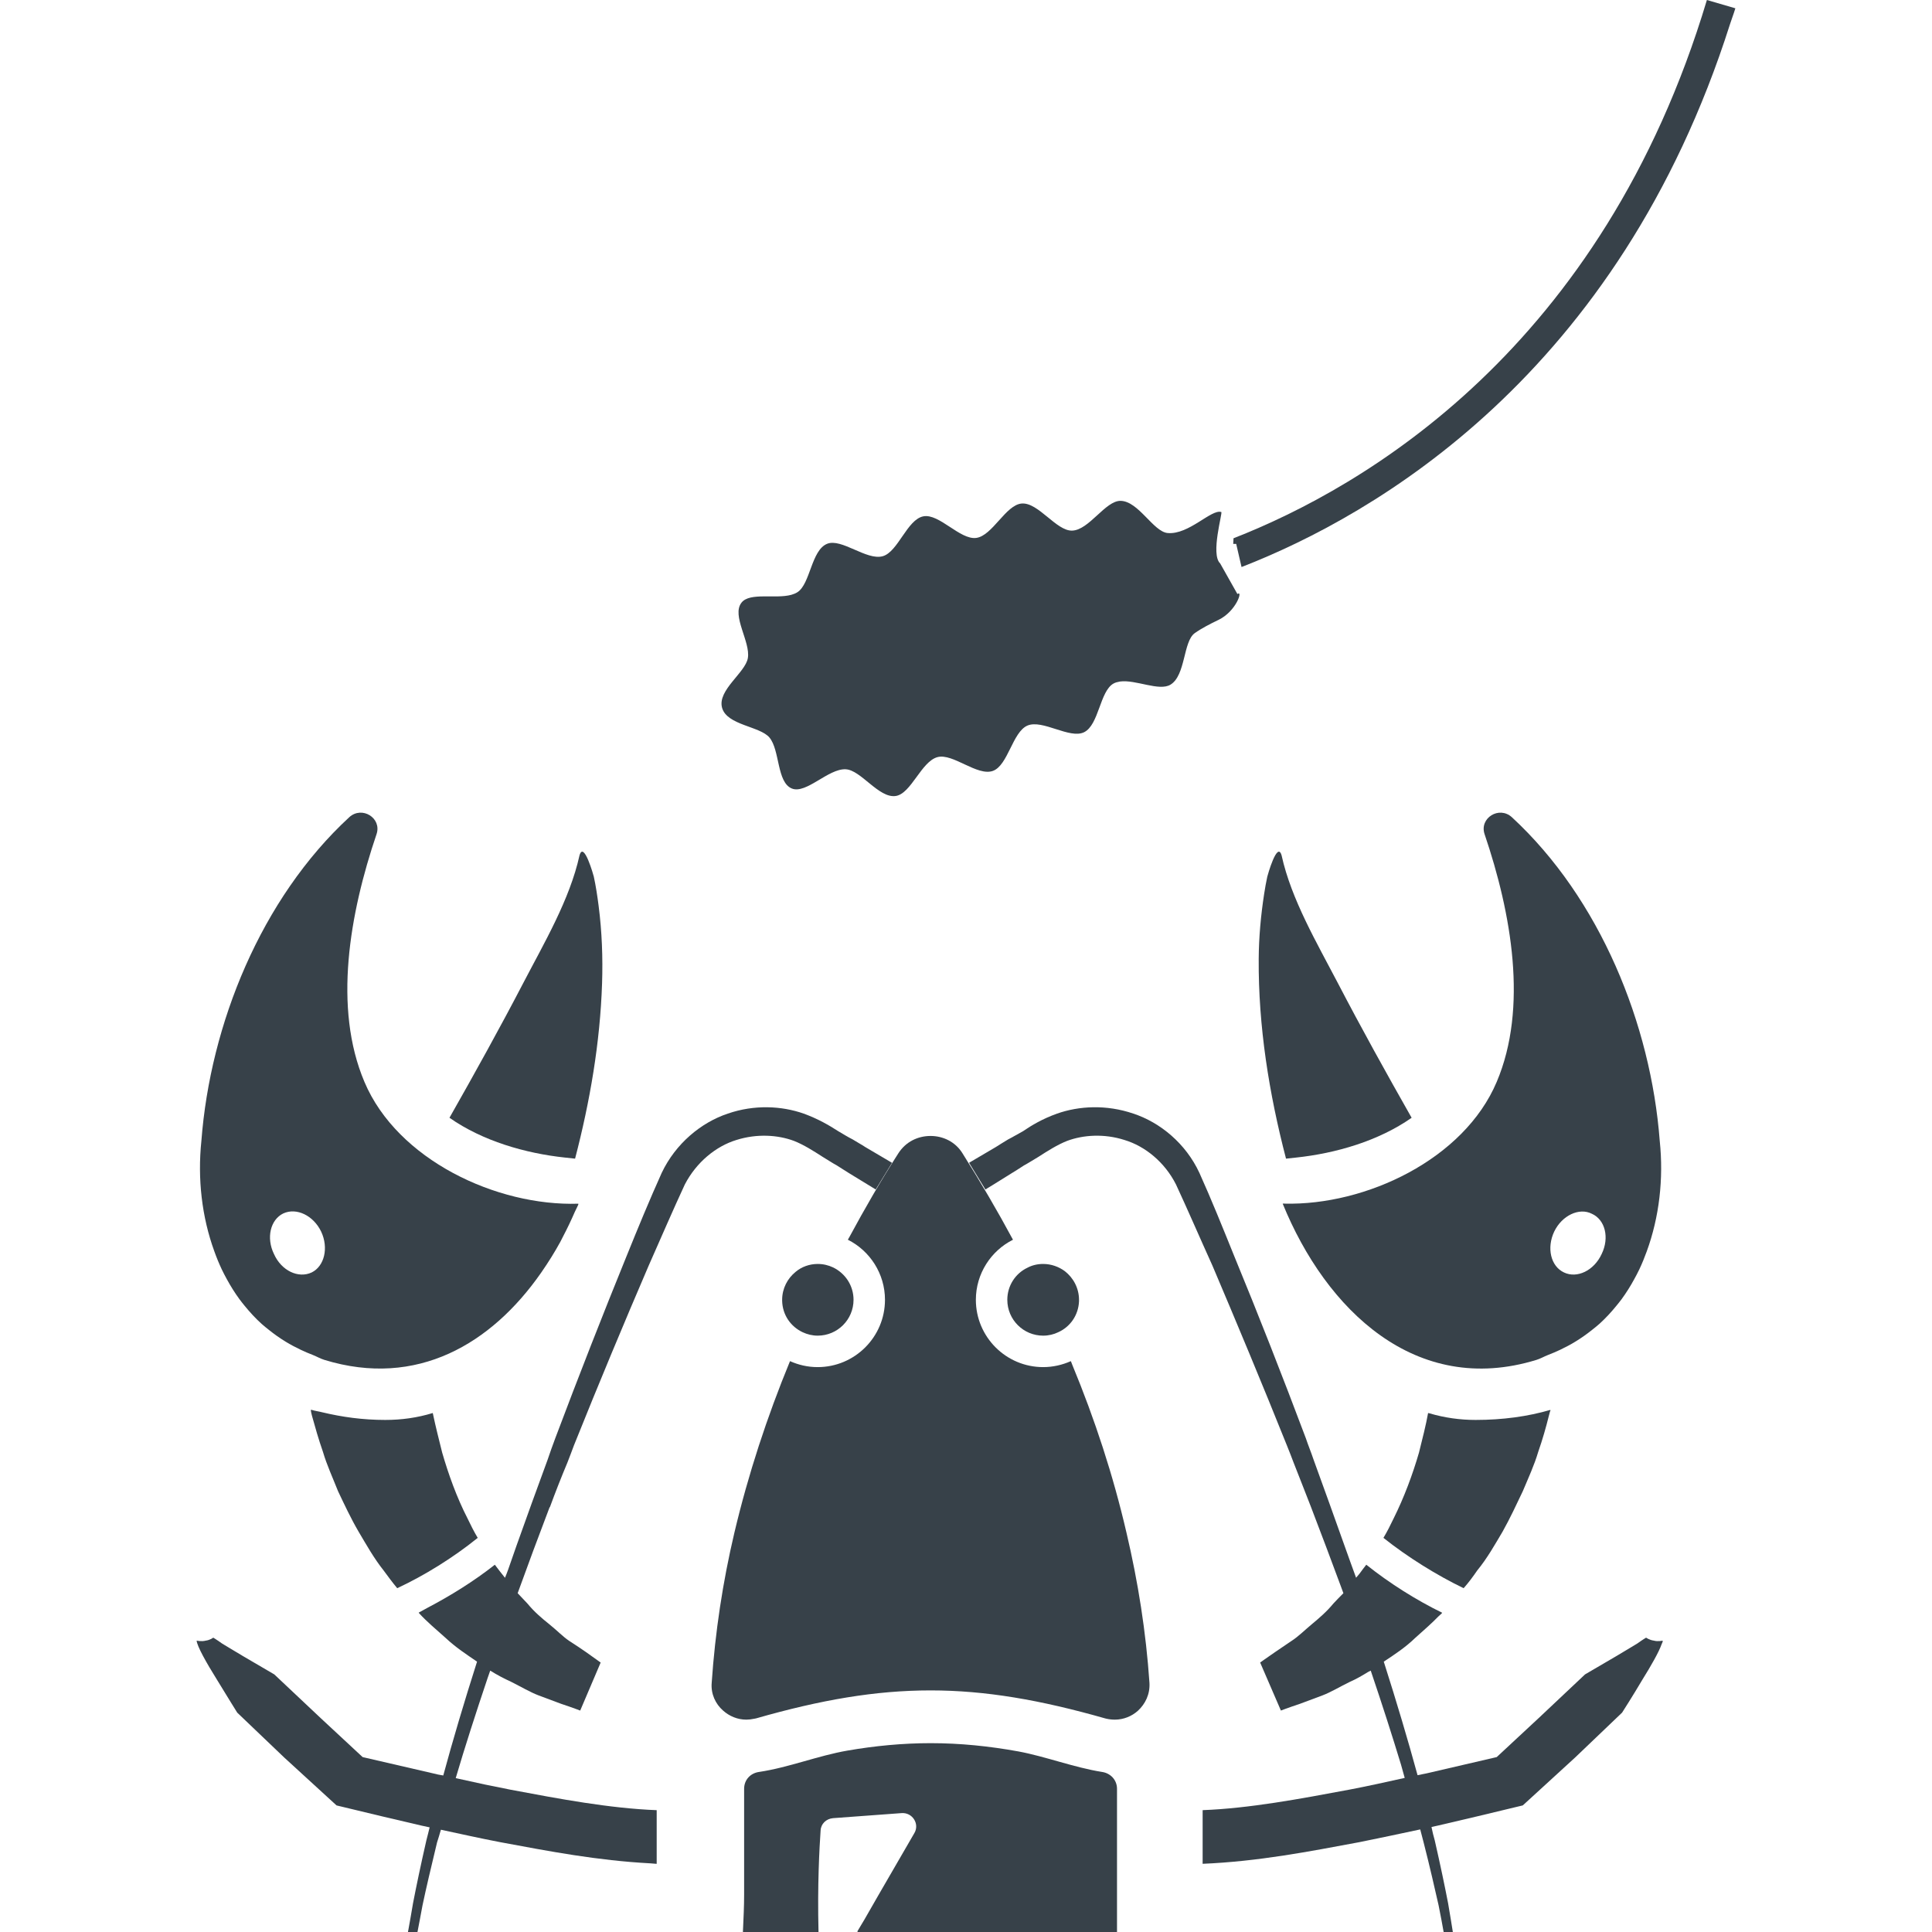 <?xml version="1.0" encoding="utf-8"?>
<!-- Generator: Adobe Illustrator 18.1.1, SVG Export Plug-In . SVG Version: 6.00 Build 0)  -->
<!DOCTYPE svg PUBLIC "-//W3C//DTD SVG 1.1//EN" "http://www.w3.org/Graphics/SVG/1.1/DTD/svg11.dtd">
<svg version="1.1" id="_x31_0" xmlns="http://www.w3.org/2000/svg" xmlns:xlink="http://www.w3.org/1999/xlink" x="0px" y="0px"
	 viewBox="0 0 512 512" style="enable-background:new 0 0 512 512;" xml:space="preserve">
<style type="text/css">
	.st0{fill:#374149;}
</style>
<g>
	<path class="st0" d="M292.012,469.578c-7.383-1.18-14.926-4.086-22.074-5.422c-7.777-1.414-15.472-2.199-23.328-2.199
		c-7.308,0-14.77,0.707-21.996,1.965c-7.777,1.336-15.554,4.476-23.41,5.656c-2.355,0.313-4.004,2.121-4.004,4.477v28.042
		c0,3.07-0.152,6.222-0.301,9.438c-0.012,0.102-0.004,0.195-0.015,0.301h0.003c0,0.054,0,0.106-0.003,0.16h19.398l0.473,0.004
		v-0.004h0.16c-0.312-12.57,0.238-22.23,0.551-26.867c0.078-1.804,1.492-3.14,3.301-3.297l18.144-1.336
		c2.906-0.234,4.871,2.906,3.379,5.34c-3.258,5.68-8.442,14.504-13.18,22.82c-0.636,1.055-1.281,2.164-1.902,3.18h0.09
		c-0.031,0.05-0.062,0.106-0.09,0.16h68.811v-37.941C296.019,471.699,294.288,469.891,292.012,469.578z"/>
	<path class="st0" d="M284.16,361.669c-0.109-0.266-0.203-0.538-0.312-0.808l-0.008,0.004c-0.019-0.051-0.035-0.102-0.054-0.149
		c-2.25,1-4.75,1.582-7.336,1.582c-9.836,0-17.836-8-17.836-17.836c0-6.918,4-13,9.836-15.918
		c-4.168-7.75-8.668-15.418-13.336-22.835c-1.918-3.168-5.25-4.668-8.5-4.668c-3.336,0-6.586,1.5-8.586,4.668
		c-4.598,7.179-8.875,14.602-12.922,22.101c-0.118,0.207-0.227,0.387-0.34,0.59c0.004,0.004,0.004,0.004,0.004,0.004
		c-0.024,0.046-0.051,0.094-0.074,0.14c5.832,2.918,9.832,9,9.832,15.918c0,9.836-8,17.836-17.836,17.836
		c-2.664,0-5.082-0.582-7.332-1.582c-6.082,14.75-11.082,30-14.75,45.503c-3.086,13.082-5.086,26.336-6.004,39.754
		c-0.25,2.914,1,5.582,3,7.332c1.668,1.5,3.836,2.418,6.172,2.418c0.664,0,1.414-0.086,2.164-0.25c0.168,0,0.25-0.082,0.418-0.082
		c17.168-4.918,31.668-7.418,46.254-7.418c14.5,0,29.004,2.5,46.254,7.418c0.082,0,0.25,0.082,0.332,0.082
		c0.75,0.168,1.5,0.25,2.25,0.25c2.336,0,4.503-0.918,6.086-2.332c2-1.836,3.25-4.418,3.082-7.418
		c-0.914-13.418-2.999-26.671-6.082-39.754C295.027,391.048,290.144,376.126,284.16,361.669z"/>
	<path class="st0" d="M82.681,375.216c0.832,3,1.75,6.25,2.918,9.582c1,3.418,2.582,6.836,4,10.418
		c1.668,3.5,3.332,7.086,5.418,10.668c2.082,3.499,4.082,7.086,6.667,10.335c1.164,1.582,2.332,3.168,3.582,4.668
		c7.168-3.336,14.836-8.086,21.336-13.336c-1-1.667-1.832-3.335-2.668-5.082c-2.914-5.668-5.082-11.754-6.75-17.504
		c-0.871-3.488-1.73-6.886-2.39-10.007c-0.016-0.11-0.047-0.234-0.062-0.34c0,0-0.008,0-0.012,0.004
		c-0.011-0.051-0.027-0.11-0.035-0.157c-4.086,1.25-8.25,1.832-12.586,1.832c-5.977,0-11.453-0.777-16.621-2.007
		c-0.973-0.258-2.039-0.375-2.973-0.684c0.004,0.02,0.012,0.043,0.016,0.062c-0.055-0.015-0.118-0.023-0.172-0.039
		C82.431,374.13,82.513,374.63,82.681,375.216z"/>
	<path class="st0" d="M58.775,336.411c0.422,0.879,0.867,1.73,1.332,2.578c1.004,1.844,2.118,3.629,3.367,5.336
		c0.426,0.582,0.879,1.133,1.332,1.695c1.379,1.695,2.863,3.32,4.523,4.82c0.614,0.562,1.282,1.066,1.93,1.594
		c1.395,1.121,2.875,2.175,4.462,3.14c1.266,0.786,2.609,1.473,3.984,2.137c1.039,0.496,2.121,0.954,3.23,1.383
		c1.035,0.406,1.942,0.957,3.035,1.293c24.582,7.531,44.285-4.324,57.316-22.938c0.074-0.098,0.141-0.207,0.211-0.305
		c1.789-2.578,3.472-5.258,5-8.054c0.234-0.43,0.445-0.89,0.675-1.324c1.137-2.16,2.188-4.367,3.164-6.614
		c0.305-0.687,0.664-1.297,0.958-2h-0.078c0.023-0.054,0.05-0.106,0.07-0.16c-21.68,0.707-47.992-11.629-56.71-32.285
		c-8.328-19.641-3.93-44.617,3.218-65.671c1.414-4.242-3.847-7.539-7.226-4.477c-23.41,21.602-36.843,54.906-39.199,85.781
		c-1.05,10.066,0.122,20.175,3.414,29.23C57.368,333.212,58.032,334.83,58.775,336.411z M75.048,321.583
		c3.535-1.648,8.015,0.551,10.058,4.794c2.039,4.32,0.863,9.191-2.516,10.839c-3.534,1.649-8.011-0.469-9.976-4.871
		C70.493,328.025,71.673,323.236,75.048,321.583z"/>
	<path class="st0" d="M152.403,307.052c3.946-15.132,6.633-30.742,7.149-46.386c0.23-6.902-0.031-13.781-0.914-20.628
		c-0.336-2.59-0.718-5.172-1.274-7.723c-0.042-0.191-2.664-9.668-3.797-5.598c-2.574,11.684-9.414,23.27-14.878,33.762
		c-6.278,12.05-12.863,23.926-19.574,35.742c8.766,6.145,20.074,9.422,30.625,10.547L152.403,307.052z"/>
	<path class="st0" d="M340.359,318.974l-0.282-0.043c0.008,0.019,0.016,0.035,0.024,0.054c-0.055,0-0.118,0.008-0.172,0.008
		c11.469,28.121,35.269,51.214,67.238,41.394c1.094-0.336,2-0.887,3.031-1.289c1.117-0.43,2.203-0.887,3.246-1.383
		c1.398-0.676,2.762-1.375,4.046-2.172c1.558-0.949,3.016-1.984,4.39-3.082c0.672-0.543,1.36-1.062,1.993-1.641
		c1.636-1.481,3.105-3.082,4.465-4.75c0.48-0.59,0.961-1.175,1.414-1.789c1.226-1.676,2.317-3.422,3.301-5.226
		c0.496-0.89,0.965-1.789,1.406-2.711c0.722-1.535,1.363-3.105,1.938-4.699c3.316-9.074,4.504-19.21,3.449-29.304
		c-2.355-30.875-15.789-64.179-39.198-85.781c-3.375-3.062-8.641,0.234-7.227,4.477c7.149,21.054,11.547,46.03,3.223,65.671
		C387.98,307.232,361.956,319.51,340.359,318.974z M424.448,332.345c-2.038,4.402-6.519,6.52-9.972,4.871
		c-3.535-1.648-4.637-6.519-2.594-10.839c2.043-4.242,6.598-6.442,9.977-4.715C425.393,323.236,426.569,328.025,424.448,332.345z"/>
	<path class="st0" d="M339.644,226.717c-1.133-4.07-3.758,5.406-3.797,5.598c-0.328,1.508-0.598,3.031-0.832,4.558
		c-0.878,5.711-1.41,11.485-1.445,17.266c-0.122,17.821,2.742,35.68,7.238,52.914l2.664-0.285
		c10.551-1.121,21.856-4.402,30.622-10.547c-6.707-11.816-13.297-23.691-19.574-35.742
		C349.054,249.986,342.214,238.401,339.644,226.717z"/>
	<path class="st0" d="M391.042,376.298c-4.114,0-8.222-0.574-12.183-1.742c-0.078-0.028-0.168-0.035-0.242-0.062
		c0,0,0,0.003,0,0.007c-0.051-0.015-0.106-0.019-0.157-0.035c-0.586,3.25-1.5,6.832-2.418,10.5
		c-1.668,5.75-3.918,11.836-6.75,17.504c-0.836,1.75-1.668,3.414-2.668,5.082c6.5,5.168,14.167,9.918,21.254,13.336
		c1.332-1.5,2.5-3.086,3.582-4.668c2.668-3.25,4.668-6.832,6.75-10.335c2-3.582,3.668-7.164,5.332-10.668
		c1.504-3.582,3.086-7,4.086-10.414c1.168-3.336,2.086-6.586,2.832-9.586c0.129-0.446,0.215-0.821,0.321-1.207l0.144-0.222
		c-0.031,0.008-0.062,0.008-0.094,0.019c0.016-0.054,0.027-0.121,0.047-0.172C404.878,375.384,398.21,376.298,391.042,376.298z"/>
	<path class="st0" d="M440.58,434.95c0.004-0.042,0.051-0.133,0.051-0.172c0,0-1.258,0.313-2.356,0
		c-1.179-0.156-2.042-0.785-2.042-0.785s-0.942,0.55-2.356,1.57c-1.492,0.942-3.457,2.043-5.5,3.301
		c-4.164,2.434-8.328,4.871-8.328,4.871l-12.254,11.546l-11.152,10.367l-18.618,4.32c-0.785,0.157-1.57,0.317-2.359,0.473
		c-2.511-9.191-5.496-19.246-8.953-30.086c2.75-1.809,5.734-3.77,8.328-6.285c2.117-1.914,4.262-3.746,6.238-5.786
		c0.27-0.246,0.574-0.5,0.84-0.75c-0.02-0.008-0.035-0.016-0.051-0.024c0.039-0.042,0.082-0.078,0.122-0.117
		c-6.914-3.379-13.906-7.778-20.11-12.726c-0.629,0.785-1.203,1.57-1.782,2.359c-0.312,0.363-0.594,0.73-0.922,1.09
		c-1.012-2.801-2.023-5.519-3.031-8.398c-2.672-7.538-5.422-15.16-8.25-22.937c-0.629-1.883-1.414-3.77-2.043-5.657
		c-6.203-16.495-12.645-32.914-18.93-48.151c-3.145-7.778-6.05-15.004-9.27-22.153c-3.613-7.777-10.367-13.351-17.515-15.706
		c-7.149-2.438-14.375-2.043-20.191,0c-3.926,1.41-6.676,3.062-9.11,4.71c-1.336,0.707-2.594,1.493-3.851,2.122
		c-1.254,0.785-2.356,1.414-3.297,2.042c-4,2.344-6.313,3.711-6.844,4.027l-0.09,0.051v0.004c-0.027,0.015-0.137,0.082-0.137,0.082
		l4.32,7.07c0,0,2.512-1.496,6.992-4.324c1.02-0.625,2.043-1.254,3.219-2.039c1.179-0.629,2.511-1.496,3.847-2.281
		c2.438-1.57,5.027-3.219,7.622-4.238c4.242-1.574,9.742-1.965,15.16-0.238c5.5,1.652,10.683,5.89,13.667,11.785
		c3.066,6.598,6.286,14.058,9.664,21.523c6.442,15.16,13.195,31.34,19.715,47.602c0.629,1.57,1.258,3.141,1.809,4.633
		c1.57,3.93,3.062,7.855,4.554,11.625c2.754,7.176,5.414,14.242,7.969,21.156c0.21,0.598,0.457,1.199,0.66,1.793
		c-0.938,0.942-1.797,1.801-2.656,2.738c-1.809,2.203-3.852,3.93-5.738,5.5c-1.883,1.57-3.614,3.301-5.34,4.398
		c-1.648,1.102-3.141,2.121-4.398,2.985c-2.515,1.73-3.93,2.75-3.93,2.75l5.5,12.726c0,0,1.805-0.707,5.106-1.809
		c1.652-0.629,3.535-1.332,5.89-2.199c2.282-0.863,4.558-2.277,7.309-3.613c1.574-0.684,3.199-1.61,4.789-2.598
		c0.25-0.137,0.461-0.226,0.714-0.363c3.016,8.906,5.668,17.167,8.031,24.945c0.329,1.164,0.672,2.348,0.973,3.488
		c-4.914,1.094-9.828,2.188-14.746,3.122c-13.039,2.438-26.394,4.949-38.805,5.422v13.442l-0.007,0.617
		c0.003,0,0.003-0.004,0.003-0.004l0.004,0.164c14.77-0.629,28.043-3.222,41.554-5.738c5.34-1.098,10.684-2.195,16.106-3.374
		c0.313,1.179,0.625,2.434,0.942,3.613c1.648,6.442,2.906,12.02,3.926,16.496c0.55,2.828,1.023,5.184,1.336,7.07h2.438
		c-0.317-1.965-0.711-4.477-1.258-7.621c-0.867-4.477-2.042-10.133-3.535-16.652c-0.316-1.102-0.629-2.356-0.863-3.535
		c0.547-0.157,1.098-0.234,1.727-0.395l10.366-2.433l12.098-2.906l13.906-12.726l12.41-11.859c0,0,2.828-4.402,5.422-8.801
		c2.313-3.699,4.363-7.336,5.035-9.282c0.141-0.324,0.301-0.679,0.344-0.851C440.671,434.934,440.596,434.946,440.58,434.95z"/>
	<path class="st0" d="M210.395,302.342c2.594,1.019,5.183,2.668,7.621,4.238c1.332,0.785,2.59,1.652,3.77,2.281
		c1.18,0.786,2.278,1.414,3.219,2.039c4.187,2.554,6.472,3.953,6.894,4.214l0.039,0.024l0,0c0.027,0.015,0.136,0.086,0.136,0.086
		l4.207-6.886l0.031-0.047l0,0l0.082-0.137c0,0-2.512-1.492-7.07-4.164c-0.942-0.629-2.117-1.258-3.375-2.042
		c-1.258-0.629-2.515-1.414-3.851-2.199c-2.434-1.57-5.262-3.223-9.11-4.633c-5.812-2.043-13.038-2.438-20.109,0
		c-7.07,2.355-13.828,7.93-17.52,15.706c-3.218,7.149-6.202,14.375-9.347,22.153c-6.203,15.238-12.645,31.656-18.851,48.151
		c-0.707,1.887-1.414,3.852-2.043,5.734c-2.828,7.699-5.578,15.242-8.246,22.782c-0.762,2.164-1.496,4.27-2.226,6.378
		c-0.277,0.703-0.5,1.398-0.816,2.11c-0.89-1.11-1.774-2.222-2.594-3.332c0-0.004,0-0.004,0-0.004l0,0
		c-0.031-0.039-0.066-0.082-0.098-0.125c-5.563,4.378-11.738,8.207-17.821,11.398c-0.758,0.375-1.492,0.867-2.25,1.218
		c0.008,0.012,0.019,0.016,0.027,0.027c-0.05,0.024-0.098,0.059-0.145,0.082c2.199,2.434,4.711,4.477,7.149,6.676
		c2.668,2.515,5.574,4.398,8.324,6.285c-3.457,10.84-6.442,20.894-8.953,30.164c-0.946-0.157-1.809-0.313-2.672-0.551l-18.695-4.32
		l-11.156-10.367l-12.254-11.546c0,0-4.164-2.438-8.328-4.871c-2.038-1.258-4.003-2.359-5.496-3.301
		c-1.414-1.02-2.355-1.57-2.355-1.57s-0.789,0.629-1.965,0.785c-1.18,0.313-2.434,0-2.434,0c0.078,1.414,2.59,5.891,5.34,10.29
		c2.672,4.398,5.418,8.801,5.418,8.801l12.414,11.859l13.902,12.726l12.098,2.906l10.367,2.433c0.79,0.161,1.496,0.317,2.203,0.473
		c-0.316,1.18-0.55,2.356-0.867,3.458c-1.492,6.519-2.668,12.175-3.535,16.652c-0.511,2.922-0.882,5.25-1.25,7.148
		c-0.031,0.094-0.051,0.223-0.082,0.313h0.027c-0.011,0.047-0.019,0.114-0.027,0.16h2.512c0.394-1.886,0.785-4.242,1.336-7.07
		c0.942-4.476,2.277-10.133,3.847-16.652c0.317-1.023,0.707-2.199,1.024-3.379c5.183,1.102,10.366,2.278,15.71,3.297
		c12.992,2.418,25.726,4.867,39.816,5.614c0.508,0.031,0.989,0.094,1.496,0.121v-0.007c0.055,0,0.11,0.007,0.164,0.011v-14.218
		c-12.414-0.473-25.765-2.984-38.726-5.422c-4.586-0.887-9.164-1.856-13.688-2.883c-0.281-0.074-0.562-0.113-0.843-0.191
		c2.418-8.211,5.285-17.102,8.461-26.546c0.234-0.657,0.442-1.27,0.679-1.938c1.875,1.168,3.672,2.106,5.547,2.965
		c2.668,1.336,5.027,2.75,7.305,3.613c2.277,0.867,4.242,1.57,5.89,2.199c3.301,1.102,5.106,1.809,5.106,1.809l5.422-12.726
		c0,0-1.414-1.019-3.851-2.75c-1.254-0.864-2.746-1.883-4.477-2.985c-1.649-1.098-3.301-2.828-5.262-4.398
		c-1.965-1.57-4.008-3.297-5.813-5.5c-0.867-0.942-1.73-1.805-2.594-2.746c2.672-7.387,5.5-15.004,8.406-22.626
		c0.078-0.156,0.078-0.156,0.156-0.234c1.414-3.852,2.985-7.856,4.633-11.786c0.551-1.492,1.18-2.984,1.73-4.554
		c6.52-16.262,13.274-32.442,19.793-47.602c3.301-7.465,6.523-14.926,9.586-21.523c3.062-5.894,8.246-10.133,13.667-11.785
		C200.656,300.377,206.152,300.767,210.395,302.342z"/>
	<path class="st0" d="M216.692,334.962c-2.164,0-4.25,0.75-5.832,2.082c-2.168,1.75-3.582,4.418-3.582,7.418
		c0,0.082,0,0.082,0,0.168v0.082c0.082,3.75,2.25,6.832,5.414,8.336c1.25,0.582,2.586,0.914,4,0.914c5.254,0,9.504-4.25,9.504-9.5
		c0-3.75-2.168-7-5.418-8.582C219.528,335.294,218.192,334.962,216.692,334.962z"/>
	<path class="st0" d="M276.449,353.962c1.418,0,2.832-0.332,4-0.914c3.168-1.418,5.336-4.504,5.5-8.168v-0.418
		c0-3.082-1.5-5.832-3.75-7.582c-1.582-1.168-3.582-1.918-5.75-1.918c-1.5,0-2.918,0.332-4.168,1c-3.168,1.5-5.332,4.75-5.332,8.5
		C266.949,349.712,271.199,353.962,276.449,353.962z"/>
	<path class="st0" d="M459.834,2.351c0.016-0.054,0.035-0.102,0.051-0.152L452.346,0c-27.73,92.453-90.886,129.14-125.452,142.647
		c0,0.402-0.047,0.821-0.062,1.27l-0.016,0.066h0.012c-0.004,0.054-0.012,0.102-0.012,0.16h0.79l1.414,6.125
		c35.43-13.769,99.882-50.972,129.445-143.85c0.441-1.382,0.949-2.66,1.374-4.066H459.834z"/>
	<path class="st0" d="M191.352,187.554c1.266,4.656,10.019,4.878,12.55,7.89c2.82,3.355,1.914,11.941,5.984,13.535
		c3.782,1.48,9.637-5.321,14.219-5.114c4.062,0.184,8.766,7.726,13.258,7.082c4.102-0.586,6.781-9.164,11.094-10.305
		c4.07-1.078,10.519,5.125,14.652,3.66c4.027-1.426,5.207-10.324,9.18-12.019c3.984-1.699,11.183,3.633,14.999,1.766
		c3.954-1.938,4.168-10.902,7.817-12.91c0.465-0.258,0.988-0.402,1.543-0.492c0.054-0.012,0.102-0.027,0.156-0.035
		c4.176-0.574,10.402,2.672,13.41,0.816c4.028-2.484,3.309-11.43,6.406-13.64c1.746-1.246,4.027-2.418,6.286-3.508
		c4.73-2.274,6.582-8.043,5.023-6.851l-4.574-8.118c-2.617-2.418,0.722-13.484,0.297-13.621c-2.633-0.844-8.586,6.078-14.21,5.57
		c-3.797-0.344-7.707-8.422-12.45-8.527c-4.05-0.094-8.367,7.766-12.878,7.886c-4.188,0.118-8.93-7.512-13.34-7.18
		c-4.25,0.325-7.77,8.563-12.078,9.118c-4.286,0.55-9.801-6.531-13.996-5.722c-4.301,0.828-6.719,9.441-10.774,10.57
		c-4.282,1.196-10.926-4.851-14.746-3.285c-4.191,1.718-4.426,10.598-7.832,12.809c-0.476,0.308-1.023,0.531-1.621,0.699
		c-0.008,0-0.015,0.004-0.027,0.007c-4.23,1.153-10.992-0.722-13.187,2.063c-2.711,3.433,2.414,10.382,1.675,14.702
		C197.528,178.28,190.09,182.897,191.352,187.554z"/>
</g>
</svg>
